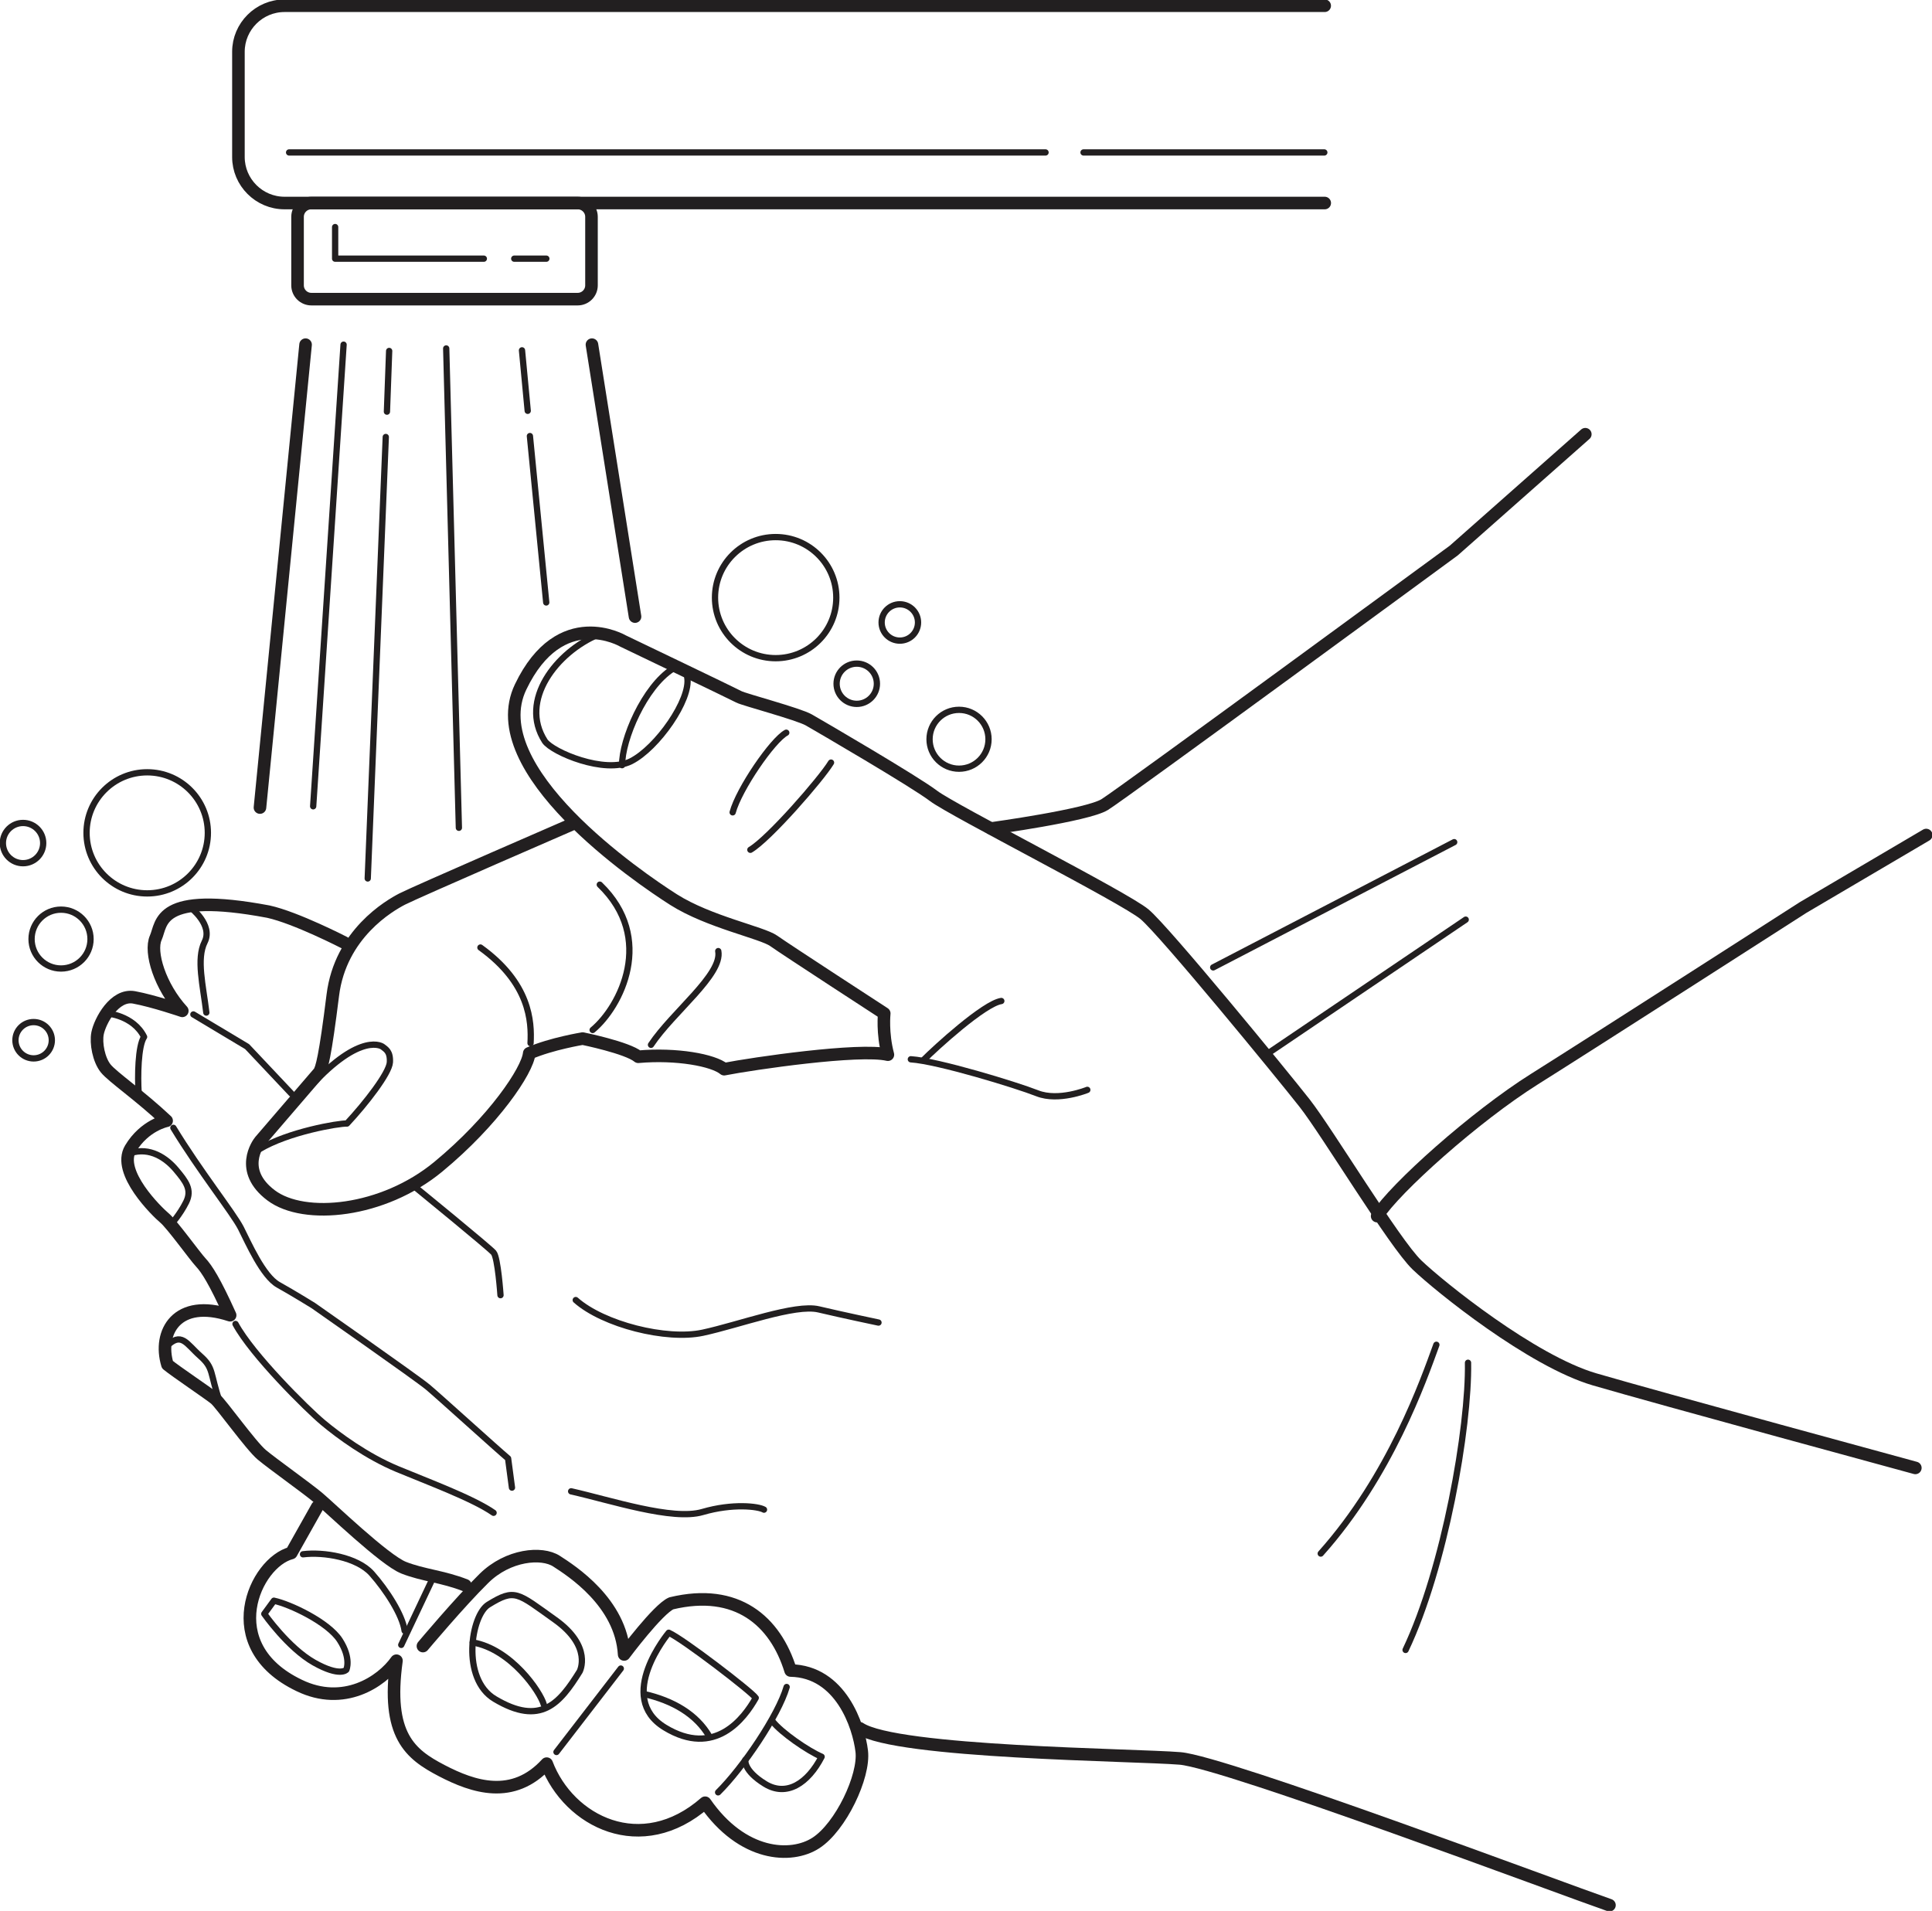 <svg fill="none" height="456" viewBox="0 0 461 456" width="461" xmlns="http://www.w3.org/2000/svg" xmlns:xlink="http://www.w3.org/1999/xlink"><clipPath id="a"><path d="m0 0h461v456h-461z"/></clipPath><g clip-path="url(#a)" stroke="#221f20"><path d="m35.124 213.19c7.994 0 14.475-6.469 14.475-14.448 0-7.98-6.481-14.449-14.475-14.449-7.994 0-14.475 6.469-14.475 14.449 0 7.979 6.481 14.448 14.475 14.448z" stroke-miterlimit="10" stroke-width="1.5"/><path d="m185.083 157.06c7.995 0 14.475-6.469 14.475-14.449 0-7.979-6.48-14.448-14.475-14.448-7.994 0-14.474 6.469-14.474 14.448 0 7.98 6.48 14.449 14.474 14.449z" stroke-miterlimit="10" stroke-width="1.5"/><path d="m14.566 231.114c3.886 0 7.036-3.144 7.036-7.023s-3.15-7.023-7.036-7.023-7.036 3.144-7.036 7.023 3.15 7.023 7.036 7.023z" stroke-miterlimit="10" stroke-width="1.5"/><path d="m228.837 183.433c3.886 0 7.036-3.144 7.036-7.023 0-3.878-3.15-7.023-7.036-7.023s-7.036 3.145-7.036 7.023c0 3.879 3.15 7.023 7.036 7.023z" stroke-miterlimit="10" stroke-width="1.5"/><path d="m5.497 205.984c2.656 0 4.81-2.149 4.81-4.801 0-2.651-2.153-4.801-4.81-4.801s-4.81 2.15-4.81 4.801c0 2.652 2.153 4.801 4.81 4.801z" stroke-miterlimit="10" stroke-width="1.5"/><path d="m8.025 252.567c2.398 0 4.342-1.941 4.342-4.334 0-2.394-1.944-4.335-4.342-4.335-2.398 0-4.342 1.941-4.342 4.335 0 2.393 1.944 4.334 4.342 4.334z" stroke-miterlimit="10" stroke-width="1.5"/><path d="m214.711 152.872c2.398 0 4.342-1.941 4.342-4.335s-1.944-4.334-4.342-4.334c-2.399 0-4.343 1.94-4.343 4.334s1.944 4.335 4.343 4.335z" stroke-miterlimit="10" stroke-width="1.5"/><path d="m204.432 167.961c2.656 0 4.809-2.15 4.809-4.801 0-2.652-2.153-4.801-4.809-4.801s-4.81 2.149-4.81 4.801c0 2.651 2.154 4.801 4.81 4.801z" stroke-miterlimit="10" stroke-width="1.5"/><g stroke-linecap="round" stroke-linejoin="round"><path d="m384.037 454.628c-11.012-3.804-91.713-34.128-102.459-35.015s-67.829-1.344-76.441-7.196" stroke-width="3"/><path d="m111.043 378.307c-5.341-2.104-10.151-2.405-14.722-4.207-4.571-1.801-17.654-14.421-20.439-16.744s-10.829-8.038-13.412-10.196c-2.583-2.158-9.729-12.181-11.122-13.342-1.393-1.162-9.61-6.676-11.396-8.176-2.336-7.69 2.263-15.994 14.96-11.787-3.664-8.121-5.579-11.074-7.008-12.601-1.429-1.528-6.88-9.127-8.666-10.617-1.786-1.491-11.461-10.928-8.089-16.552s8.611-6.639 8.611-6.639c-6.422-6.045-12.881-10.434-14.539-12.492-1.658-2.058-2.4-6.026-1.942-8.367.568-2.899 4.04-9.447 8.712-8.578 4.681.869 11.507 3.21 11.507 3.21-5.295-5.78-7.87-14.001-6.33-17.439 1.539-3.439.293-11.23 26.861-6.237 6.569 1.436 18.139 7.398 18.139 7.398" stroke-width="3"/><path d="m137.207 196.382s-38.266 16.607-41.253 18.162c-2.986 1.554-14.722 8.285-16.545 22.953s-2.666 17.686-3.325 18.472c-.66.787-13.513 15.702-14.008 16.296s-5.258 7.078 2.629 12.995c7.888 5.916 26.668 4.069 39.87-6.832 13.201-10.9 21.327-23.008 21.703-27.077 5.313-2.304 12.752-3.512 12.752-3.512s10.682 2.177 13.266 4.335c9.124-.805 17.919.805 20.502 2.963 6.871-1.344 32.303-5.057 39.064-3.457-1.384-5.203-.871-9.839-.871-9.839s-23.626-15.354-26.375-17.321c-2.748-1.966-15.482-4.508-23.874-9.83-8.382-5.322-45.989-31.01-36.516-50.762 9.472-19.753 24.414-10.974 24.414-10.974s26.522 12.711 27.676 13.342 14.163 4.07 16.683 5.505c2.519 1.436 25.22 14.668 29.755 18.125s45.577 24.252 50.341 28.239 32.834 38.234 38.22 45.102c5.387 6.867 21.364 33.368 26.788 38.581 5.432 5.212 27.428 22.917 42.343 27.297 14.923 4.371 76.578 21.142 76.578 21.142" stroke-width="3"/><path d="m236.496 197.699s22.903-3.127 27.09-5.697c4.186-2.57 83.302-60.629 83.302-60.629l31.386-27.755" stroke-width="3"/><path d="m328.603 290.198c4.195-6.612 23.287-23.731 37.57-32.711 14.291-8.98 64.073-40.932 64.073-40.932l29.371-17.292" stroke-width="3"/><path d="m75.708 359.578-6.202 11.02c-8.63 2.231-17.901 22.148 1.887 31.604 10.572 5.121 19.614-.814 23.205-5.908-2.464 17.851 3.271 22.304 10.791 26.227 7.522 3.923 17.003 7.124 25.056-1.664 5.277 13.854 22.61 22.606 37.808 9.328 8.868 12.802 20.512 13.433 26.43 9.601 5.919-3.831 11.653-15.902 10.939-21.901-.715-5.999-5.002-19.021-16.976-19.25-3.618-11.796-12.798-19.807-28.473-16.03-3.188 1.381-11.241 12.199-11.241 12.199-.732-12.428-12.633-20-16.142-22.268-3.508-2.267-11.543-1.554-17.296 4.097-5.753 5.652-14.575 16.168-14.575 16.168" stroke-width="3"/><path d="m99.307 283.476s17.452 14.248 18.478 15.446 1.64 10.141 1.64 10.141" stroke-width="1.5"/><path d="m69.524 260.953-10.554-11.193-12.826-7.682" stroke-width="1.5"/><path d="m49.232 241.63c-.751-6.364-2.428-12.821-.394-16.863s-3.298-8.157-3.298-8.157" stroke-width="1.5"/><path d="m142.841 151.372c-10.05 4.197-19.083 15.766-12.826 25.495 1.833 2.652 14.319 7.92 20.54 4.792 6.22-3.127 14.392-14.741 13.43-20.045" stroke-width="1.5"/><path d="m148.439 182.592c-.055-6.118 5.331-18.71 12.065-22.981" stroke-width="1.5"/><path d="m61.875 274.24c6.871-4.161 18.954-6.209 20.924-6.136 4.48-4.801 10.096-12.034 10.233-14.622s-1.008-3.091-1.677-3.649c-.669-.558-6.669-3.329-19.651 12.144" stroke-width="1.5"/><path d="m126.598 248.928c.275-5.167-.164-14.312-11.964-22.816" stroke-width="1.5"/><path d="m141.412 245.782c6.679-5.551 14.988-21.892 1.704-34.677" stroke-width="1.5"/><path d="m155.337 249.321c5.194-7.81 17.095-16.753 16.05-22.359" stroke-width="1.5"/><path d="m41.372 269.137c6.248 10.279 14.319 20.402 16.105 23.923 1.786 3.512 5.249 11.477 8.932 13.534 3.683 2.058 8.355 4.957 8.355 4.957s24.717 17.283 27.3 19.441c2.583 2.158 16.591 14.879 19.174 17.037l.925 6.959" stroke-width="1.5"/><path d="m56.195 315.94c3.967 7.361 17.076 20.347 20.851 23.502s10.471 8.075 17.727 11.101c7.264 3.027 18.102 7.033 23.003 10.453" stroke-width="1.5"/><path d="m33.072 260.688c-.238-3.74-.156-11.102 1.31-13.251-2.574-5.194-8.96-5.633-8.96-5.633" stroke-width="1.5"/><path d="m31.047 275.191c4.736-1.609 8.694 1.244 10.929 3.905 2.364 2.816 3.921 4.792 2.437 7.773s-3.582 5.276-3.582 5.276" stroke-width="1.5"/><path d="m52.42 334.549c-2.373-7.041-1.356-8.056-4.654-10.973-3.298-2.917-4.48-5.944-8.108-2.222" stroke-width="1.5"/><path d="m137.381 310.234c6.587 5.843 21.648 9.656 30.314 7.791 8.667-1.866 22.015-6.904 27.658-5.569 5.634 1.335 14.264 3.146 14.264 3.146" stroke-width="1.5"/><path d="m136.282 355.875c9.39 2.112 24.176 7.041 31.349 4.938 7.174-2.103 13.312-1.363 14.667-.567" stroke-width="1.5"/><path d="m116.539 382.907c-4.186 2.569-6.522 17.722 1.512 22.514 10.975 6.557 15.528 1.061 20.265-6.566 0 0 3.151-5.908-5.882-12.336-9.033-6.429-9.518-7.535-15.895-3.612z" stroke-width="1.5"/><path d="m129.759 406.774c-.825-3.045-7.805-13.269-16.957-14.842" stroke-width="1.5"/><path d="m72.3 370.899c4.91-.621 12.945.695 16.417 4.609s7.311 9.822 7.833 13.635" stroke-width="1.5"/><path d="m103.173 376.798-7.429 15.72" stroke-width="1.5"/><path d="m65.365 381.983c3.747.768 12.963 5.093 15.739 9.446 2.776 4.344 1.539 7.023 1.539 7.023s-1.493 1.784-7.695-1.71c-6.193-3.493-11.882-11.623-11.882-11.623l2.299-3.145z" stroke-width="1.5"/><path d="m159.57 389.628c3.316 1.417 19.898 14.156 20.759 15.546-2.758 4.892-9.766 14.33-21.694 7.059-11.928-7.27.935-22.614.935-22.614z" stroke-width="1.5"/><path d="m148.127 398.169-15.345 19.908" stroke-width="1.5"/><path d="m171.351 427.706c5.918-5.852 14.374-18.353 16.353-25.138" stroke-width="1.5"/><path d="m342.738 320.906c-3.105 8.541-11.021 31.274-27.593 49.82" stroke-width="1.5"/><path d="m350.287 325.194c.266 15.4-5.588 48.979-14.896 68.531" stroke-width="1.5"/><path d="m289.484 230.848 57.505-29.884" stroke-width="1.5"/><path d="m302.878 251.15 46.859-31.696" stroke-width="1.5"/><path d="m153.633 404.232c7.008 1.582 12.578 4.883 15.62 10.132" stroke-width="1.5"/><path d="m184.387 410.816c2.071 2.634 8.346 6.978 11.662 8.395-3.243 6.282-8.336 9.675-13.531 6.465-5.194-3.21-4.681-5.706-4.681-5.706" stroke-width="1.5"/><path d="m179.046 202.783c4.434-2.597 16.893-16.917 19.248-20.804" stroke-width="1.5"/><path d="m174.823 193.849c1.475-5.514 9.509-17.247 12.789-19.003" stroke-width="1.5"/><path d="m217.34 252.778c6.413.411 25.074 6.108 30.159 8.111 5.084 2.003 11.946-.814 11.946-.814" stroke-width="1.5"/><path d="m220.308 253.006c2.932-2.954 14.502-13.525 18.616-14.138" stroke-width="1.5"/><path d="m316.098 48.448h-248.214c-6.046 0-10.993-4.938-10.993-10.974v-25.13c0-6.035 4.947-10.974 10.993-10.974h248.204" stroke-width="3"/><path d="m137.839 48.449h-63.542c-1.821 0-3.298 1.474-3.298 3.292v16.351c0 1.818 1.477 3.292 3.298 3.292h63.542c1.822 0 3.298-1.474 3.298-3.292v-16.351c0-1.818-1.476-3.292-3.298-3.292z" stroke-width="3"/><path d="m115.449 61.727h-35.481v-7.544" stroke-width="1.5"/><path d="m122.705 61.727h7.659" stroke-width="1.5"/><path d="m72.914 82.247-10.883 110.459" stroke-width="3"/><path d="m81.983 82.247-7.256 110.157" stroke-width="1.5"/><path d="m92.052 104.277-4.306 105.347" stroke-width="1.5"/><path d="m106.471 83.153 3.024 114.381" stroke-width="1.5"/><path d="m92.858 83.747-.531 14.485" stroke-width="1.5"/><path d="m126.443 104.057 3.893 39.707" stroke-width="1.5"/><path d="m124.555 83.601 1.365 14.43" stroke-width="1.5"/><path d="m141.247 82.247 10.279 64.891" stroke-width="3"/><path d="m68.984 36.378h180.493" stroke-width="1.5"/><path d="m258.547 36.378h57.45" stroke-width="1.5"/></g></g></svg>